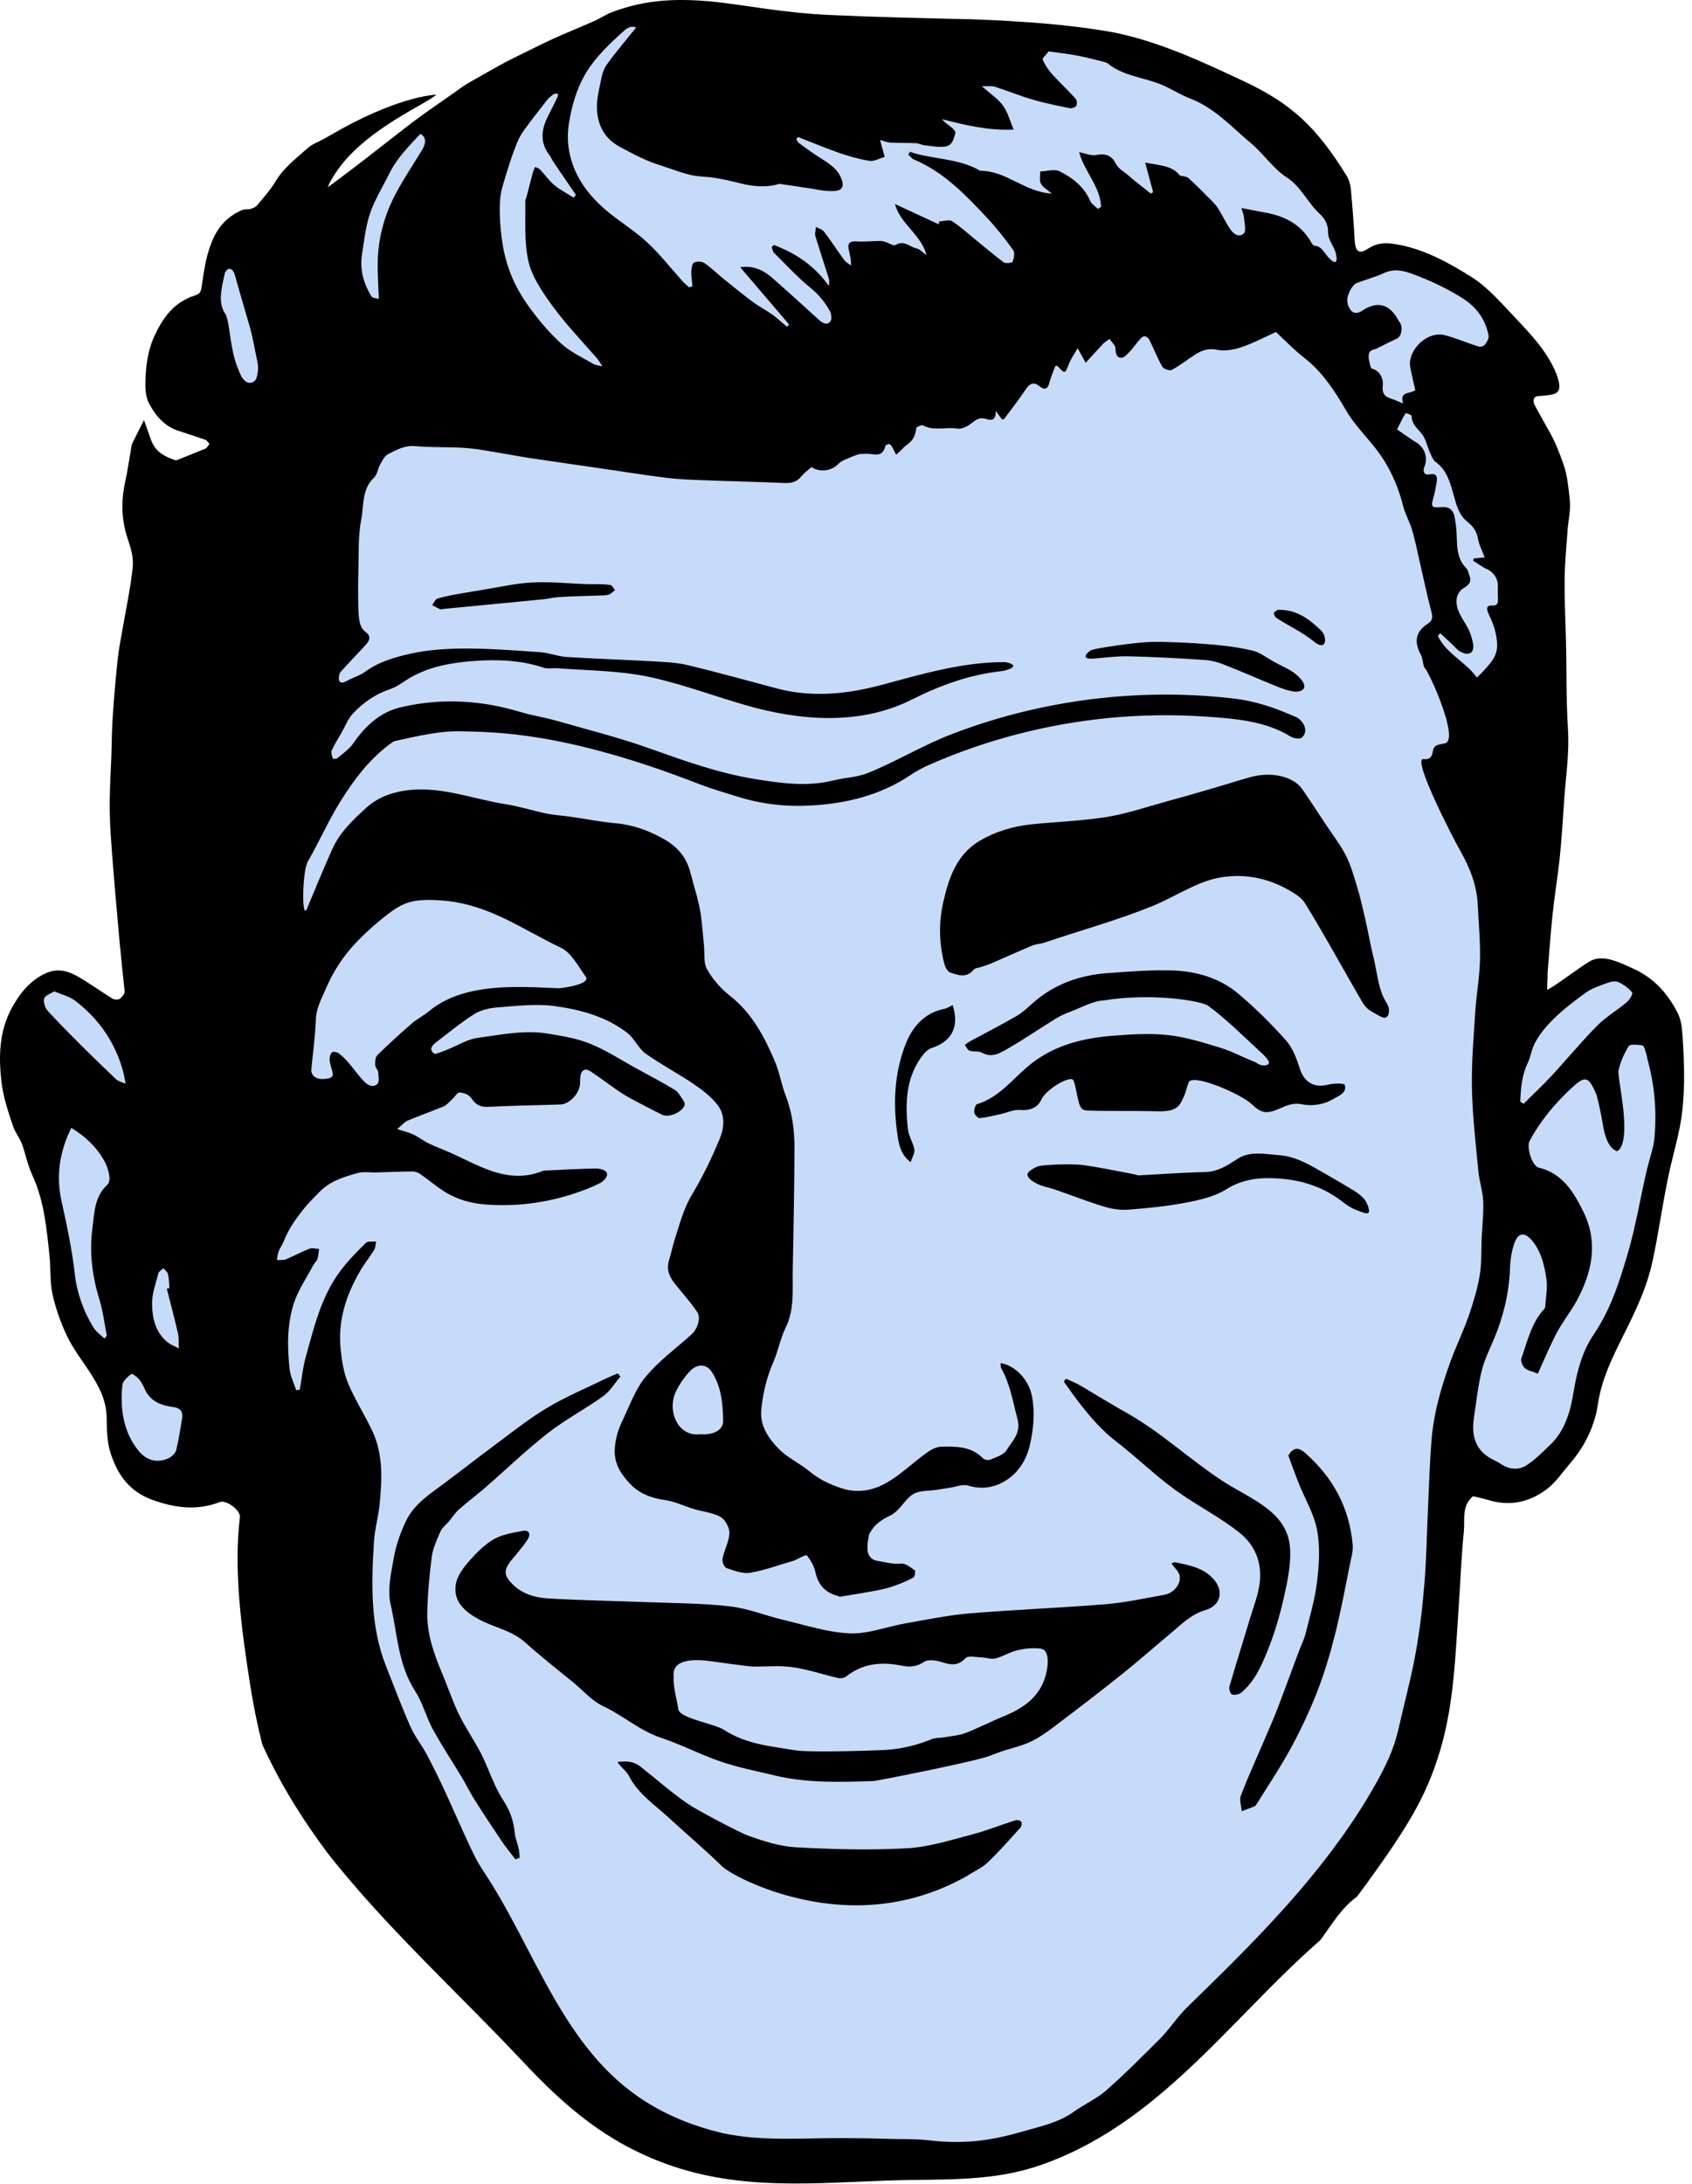 <?xml version="1.0" encoding="utf-8"?>
<svg xmlns="http://www.w3.org/2000/svg" fill="none" height="100%" overflow="visible" preserveAspectRatio="none" style="display: block;" viewBox="0 0 31 40" width="100%">
<g id="Group 110">
<g id="Group 85" style="mix-blend-mode:multiply">
<path d="M12.438 39.254L10.338 37.8L7.107 34.489L5.169 27.462L2.423 26.977L2.019 25.523L1.292 24.15L0.969 22.131L0.242 19.061L0.726 18.011L1.292 18.011L2.18 18.577L2.584 18.577L2.827 9.773L4.765 8.561L3.392 6.299C3.607 5.869 4.038 4.942 4.038 4.684C4.038 4.425 5.061 4.361 5.573 4.361L7.915 2.18L10.338 1.049L11.792 0.241L13.488 0.565L17.931 0.565L21.566 1.049L24.231 3.392L24.635 5.007L26.008 4.684L27.139 5.33L27.543 6.057L28.027 9.046L28.027 18.577L29.239 17.688L29.643 17.688L30.531 18.334L30.531 20.434L30.047 23.1L29.239 24.715L28.997 26.169L27.785 27.3L26.654 26.977L26.008 32.389L21 38.366L18.496 39.658L15.75 39.658L12.438 39.254Z" fill="#C6DBF9" id="Vector 1"/>
<path d="M30.314 20.824C30.298 21.019 30.225 21.212 30.178 21.407C30.116 21.664 30.066 21.924 30.012 22.18C29.957 22.436 29.902 22.689 29.831 22.933C29.753 23.197 29.674 23.46 29.574 23.715C29.474 23.97 29.353 24.216 29.197 24.446C29.09 24.604 29.014 24.773 28.957 24.948C28.9 25.123 28.862 25.305 28.831 25.491C28.802 25.673 28.762 25.852 28.695 26.019C28.628 26.186 28.534 26.341 28.392 26.473C28.254 26.604 28.119 26.745 27.959 26.844C27.821 26.929 27.654 26.917 27.505 26.818C27.418 26.76 27.314 26.724 27.231 26.66C26.989 26.474 26.965 26.214 27.008 25.937C27.051 25.66 27.081 25.379 27.147 25.107C27.195 24.912 27.287 24.727 27.366 24.54C27.454 24.332 27.524 24.12 27.575 23.904C27.625 23.689 27.657 23.468 27.665 23.241C27.671 23.087 27.692 22.927 27.742 22.781C27.812 22.575 27.934 22.558 28.073 22.726C28.24 22.929 28.297 23.18 28.333 23.427C28.356 23.581 28.324 23.741 28.314 23.898C28.313 23.923 28.311 23.956 28.295 23.972C28.176 24.101 28.098 24.249 28.037 24.405C27.975 24.561 27.93 24.724 27.873 24.882C27.857 24.929 27.895 25.02 27.937 25.058C27.989 25.105 28.071 25.117 28.176 25.159C28.298 24.89 28.401 24.64 28.527 24.403C28.635 24.202 28.781 24.021 28.89 23.821C29.029 23.562 29.13 23.295 29.159 23.022C29.188 22.748 29.147 22.468 29.006 22.186C28.92 22.014 28.826 21.84 28.699 21.696C28.571 21.553 28.412 21.439 28.196 21.388C28.064 21.357 27.965 21.008 28.024 20.898C28.12 20.719 28.233 20.55 28.36 20.391C28.488 20.231 28.631 20.08 28.786 19.935C29.045 19.693 29.102 19.712 29.244 20.035C29.258 20.065 29.329 20.361 29.364 20.581C29.399 20.801 29.465 21.029 29.627 21.087C29.771 21.009 29.776 20.673 29.743 20.34C29.71 20.008 29.639 19.681 29.654 19.607C29.686 19.452 29.757 19.298 29.841 19.16C29.863 19.124 30.009 19.132 30.091 19.148C30.123 19.154 30.141 19.238 30.158 19.288C30.174 19.333 30.178 19.382 30.191 19.428C30.253 19.654 30.294 19.883 30.314 20.117C30.335 20.35 30.334 20.586 30.314 20.824ZM13.249 26.02C13.252 26.2 13.064 26.287 12.832 26.27C12.409 26.324 12.213 25.825 12.39 25.475C12.454 25.347 12.539 25.223 12.636 25.119C12.769 24.976 12.94 24.975 13.039 25.125C13.216 25.393 13.244 25.712 13.249 26.02ZM6.875 19.514C6.877 19.558 6.931 19.602 6.931 19.645C6.931 19.72 6.964 19.839 6.891 19.87C6.819 19.923 6.731 19.865 6.688 19.824C6.579 19.72 6.495 19.592 6.396 19.477C6.34 19.412 6.279 19.349 6.211 19.296C6.18 19.272 6.114 19.255 6.087 19.272C6.057 19.291 6.039 19.352 6.039 19.395C6.039 19.453 6.058 19.512 6.073 19.569C6.096 19.653 6.142 19.734 5.994 19.757C5.841 19.781 5.735 19.745 5.706 19.631C5.703 19.62 5.702 19.609 5.703 19.599C5.732 19.289 5.776 18.98 5.787 18.67C5.794 18.466 5.888 18.301 5.962 18.127C6.101 17.798 6.295 17.499 6.544 17.243C6.713 17.069 6.895 16.906 7.087 16.758C7.216 16.658 7.364 16.559 7.519 16.52C7.696 16.474 7.891 16.479 8.076 16.492C8.943 16.551 9.533 17.005 10.278 17.36C10.47 17.452 10.592 17.697 10.729 17.886C10.804 17.988 10.56 18.052 10.388 18.082C10.31 18.095 10.247 18.101 10.236 18.101C9.955 18.089 9.673 18.073 9.392 18.079C8.856 18.089 8.283 18.169 7.857 18.523C7.758 18.606 7.639 18.664 7.541 18.749C7.326 18.936 7.115 19.128 6.912 19.328C6.874 19.365 6.872 19.451 6.875 19.514ZM26.911 24.096C26.811 24.383 26.677 24.657 26.573 24.942C26.483 25.192 26.401 25.446 26.338 25.703C26.283 25.93 26.244 26.163 26.226 26.395C26.194 26.805 26.182 27.216 26.163 27.626C26.141 28.096 26.135 28.566 26.095 29.034C26.058 29.475 26.006 29.917 25.923 30.352C25.839 30.797 25.72 31.233 25.621 31.672C25.537 32.046 25.382 32.362 25.192 32.698C24.801 33.387 24.328 34.026 23.814 34.627C23.388 35.124 22.933 35.598 22.468 36.061C22.235 36.293 21.999 36.523 21.763 36.752C21.568 36.941 21.435 37.161 21.243 37.352C20.918 37.675 20.599 37.999 20.258 38.296C20.087 38.445 19.866 38.54 19.68 38.675C19.536 38.779 19.376 38.849 19.211 38.904C19.046 38.959 18.876 39 18.711 39.048C18.436 39.128 18.157 39.188 17.873 39.217C17.59 39.241 17.303 39.237 17.015 39.202C16.76 39.172 16.503 39.185 16.25 39.175C15.996 39.167 15.739 39.162 15.481 39.162C15.223 39.161 14.965 39.166 14.71 39.171C14.454 39.175 14.201 39.175 13.952 39.162C13.704 39.149 13.458 39.118 13.218 39.066C12.975 39.008 12.735 38.932 12.501 38.837C12.266 38.742 12.04 38.627 11.823 38.49C10.301 37.528 9.802 35.68 8.852 34.265C8.764 34.134 8.692 33.993 8.625 33.851C8.464 33.509 8.315 33.163 8.157 32.82C8.05 32.588 7.937 32.358 7.817 32.132C7.728 31.964 7.604 31.812 7.526 31.639C7.362 31.271 7.221 30.893 7.072 30.516C6.782 29.783 6.804 29.012 6.851 28.242C6.865 28.009 6.933 27.78 6.956 27.547C7 27.097 7.022 26.643 6.825 26.218C6.686 25.919 6.504 25.639 6.377 25.335C6.296 25.142 6.263 24.923 6.241 24.711C6.188 24.201 6.336 23.733 6.589 23.295C6.669 23.156 6.771 23.03 6.855 22.893C6.881 22.851 6.88 22.791 6.892 22.739C6.827 22.747 6.74 22.729 6.703 22.765C6.54 22.926 6.377 23.091 6.239 23.274C5.886 23.743 5.754 24.307 5.601 24.858C5.547 25.052 5.528 25.255 5.493 25.453C5.471 25.457 5.449 25.46 5.427 25.464C5.386 25.337 5.322 25.213 5.307 25.084C5.262 24.679 5.258 24.268 5.381 23.879C5.461 23.629 5.618 23.404 5.742 23.169C5.762 23.132 5.802 23.102 5.814 23.064C5.833 23.004 5.837 22.939 5.847 22.876C5.787 22.873 5.72 22.852 5.669 22.872C5.521 22.929 5.382 23.007 5.235 23.067C5.187 23.087 5.127 23.075 5.072 23.077C5.083 23.024 5.087 22.967 5.107 22.917C5.134 22.849 5.179 22.787 5.206 22.719C5.288 22.51 5.413 22.335 5.552 22.158C5.648 22.036 5.756 21.931 5.862 21.824C6.052 21.63 6.308 21.552 6.56 21.484C6.665 21.456 6.783 21.478 6.894 21.475C7.115 21.468 7.336 21.458 7.557 21.456C7.605 21.456 7.66 21.476 7.7 21.504C7.845 21.605 7.981 21.721 8.129 21.817C8.363 21.967 8.626 22.042 8.901 22.062C9.45 22.103 9.988 22.035 10.512 21.864C10.679 21.809 10.845 21.746 11 21.666C11.055 21.637 11.15 21.546 11.115 21.48C11.104 21.43 10.986 21.402 10.922 21.403C10.617 21.407 10.312 21.425 10.006 21.439C9.985 21.44 9.962 21.44 9.942 21.448C9.326 21.694 8.819 21.373 8.296 21.133C8.152 21.066 8.001 21.013 7.858 20.945C7.76 20.898 7.674 20.828 7.576 20.781C7.498 20.743 7.41 20.724 7.277 20.681C7.364 20.608 7.408 20.551 7.465 20.527C7.684 20.434 7.91 20.357 8.128 20.265C8.187 20.239 8.233 20.181 8.283 20.136C8.331 20.092 8.378 20.008 8.421 20.01C8.496 20.014 8.597 20.053 8.634 20.111C8.714 20.237 8.804 20.281 8.953 20.273C9.391 20.25 9.83 20.245 10.268 20.23C10.423 20.225 10.598 20.05 10.623 19.883C10.63 19.829 10.627 19.775 10.633 19.722C10.647 19.602 10.719 19.557 10.817 19.622C11.01 19.748 11.193 19.892 11.386 20.02C11.51 20.101 11.645 20.167 11.777 20.237C11.895 20.3 12.015 20.361 12.136 20.42C12.258 20.478 12.511 20.365 12.543 20.238C12.548 20.216 12.539 20.183 12.525 20.164C12.475 20.094 12.433 20.006 12.365 19.964C12.145 19.828 11.915 19.71 11.689 19.586C11.4 19.428 11.122 19.244 10.819 19.12C10.574 19.019 10.303 18.975 10.039 18.932C9.608 18.861 9.18 18.952 8.756 19.009C8.567 19.034 8.389 19.147 8.206 19.22C8.129 19.25 8.053 19.285 7.973 19.303C7.954 19.307 7.901 19.252 7.9 19.222C7.899 19.187 7.928 19.14 7.958 19.117C8.198 18.932 8.433 18.737 8.688 18.575C8.81 18.498 8.972 18.462 9.119 18.451C9.466 18.425 9.823 18.381 10.164 18.428C10.634 18.492 11.103 18.618 11.491 18.917C11.623 19.018 11.694 19.2 11.828 19.297C12.108 19.497 12.416 19.657 12.701 19.85C12.863 19.96 13.028 20.084 13.146 20.237C13.289 20.421 13.273 20.651 13.184 20.864C13.037 21.216 12.88 21.544 12.681 21.876C12.525 22.134 12.452 22.42 12.361 22.705C12.321 22.829 12.297 22.957 12.258 23.081C12.181 23.329 12.341 23.483 12.476 23.649C12.58 23.775 12.688 23.9 12.777 24.036C12.845 24.14 12.78 24.342 12.668 24.443C12.383 24.7 12.067 24.929 11.826 25.222C11.633 25.455 11.53 25.763 11.395 26.041C11.324 26.19 11.28 26.342 11.265 26.515C11.242 26.795 11.368 26.99 11.537 27.171C11.71 27.357 11.934 27.44 12.188 27.476C12.368 27.502 12.54 27.588 12.718 27.641C12.879 27.689 13.058 27.704 13.2 27.784C13.287 27.833 13.367 27.98 13.364 28.08C13.358 28.236 13.27 28.389 13.238 28.547C13.227 28.6 13.268 28.705 13.308 28.719C13.447 28.767 13.604 28.83 13.741 28.807C14.006 28.764 14.261 28.667 14.521 28.592C14.531 28.589 14.542 28.587 14.552 28.583C14.632 28.548 14.767 28.469 14.781 28.487C14.854 28.576 14.916 28.686 14.94 28.797C14.989 29.027 15.117 29.166 15.338 29.228C15.358 29.234 15.38 29.248 15.399 29.245C15.626 29.208 15.852 29.171 16.077 29.128C16.181 29.108 16.285 29.083 16.384 29.047C16.504 29.005 16.624 28.955 16.735 28.894C16.762 28.879 16.776 28.774 16.759 28.762C16.683 28.708 16.59 28.631 16.511 28.639C16.36 28.656 16.226 28.611 16.085 28.591C15.821 28.553 15.893 28.261 15.928 28.088C15.946 28.093 15.977 27.915 16.303 27.762C16.452 27.693 16.533 27.546 16.649 27.431C16.772 27.309 16.907 27.312 17.053 27.3C17.169 27.291 17.284 27.266 17.4 27.25C17.514 27.233 17.64 27.18 17.741 27.211C18.002 27.29 18.241 27.242 18.449 27.104C18.669 26.959 18.809 26.727 18.868 26.47C18.935 26.179 18.965 25.883 18.909 25.581C18.854 25.286 18.618 25.016 18.333 24.966C18.336 24.999 18.33 25.035 18.343 25.059C18.508 25.35 18.557 25.675 18.642 25.991C18.712 26.25 18.544 26.394 18.44 26.564C18.387 26.65 18.25 26.689 18.144 26.734C18.109 26.75 18.037 26.739 18.011 26.712C17.796 26.489 17.517 26.492 17.244 26.498C17.156 26.5 17.059 26.55 16.985 26.604C16.73 26.788 16.5 27.014 16.229 27.167C15.998 27.297 15.724 27.352 15.447 27.268C15.22 27.198 15.011 27.1 14.825 26.945C14.646 26.798 14.423 26.698 14.264 26.534C14.078 26.343 13.918 26.111 13.948 25.816C13.978 25.518 14.046 25.23 14.167 24.953C14.256 24.747 14.296 24.519 14.394 24.318C14.559 23.981 14.518 23.626 14.524 23.275C14.539 22.527 14.553 21.779 14.556 21.031C14.557 20.7 14.515 20.373 14.392 20.059C14.315 19.859 14.282 19.64 14.198 19.443C14.005 18.989 13.78 18.558 13.376 18.241C13.209 18.11 13.058 17.938 12.954 17.753C12.885 17.632 12.913 17.456 12.897 17.304C12.879 17.125 12.865 16.945 12.842 16.767C12.827 16.656 12.8 16.546 12.774 16.437C12.755 16.358 12.729 16.28 12.708 16.201C12.681 16.104 12.658 16.005 12.627 15.909C12.551 15.67 12.386 15.497 12.178 15.377C11.901 15.217 11.605 15.108 11.28 15.079C11.004 15.055 10.732 14.999 10.457 14.96C10.309 14.938 10.158 14.931 10.012 14.901C9.763 14.85 9.519 14.77 9.269 14.731C8.636 14.632 8.021 14.371 7.366 14.49C7.129 14.533 6.905 14.619 6.71 14.796C6.459 15.024 6.22 15.251 6.082 15.565C5.925 15.921 5.774 16.281 5.625 16.642C5.525 16.885 5.535 15.963 5.64 15.78C5.844 15.426 6.009 15.048 6.224 14.7C6.478 14.288 6.768 13.899 7.169 13.61C7.19 13.595 7.214 13.577 7.239 13.572C7.648 13.484 8.05 13.381 8.48 13.395C9.021 13.413 10.306 13.384 12.815 14.363C13.039 14.45 13.273 14.515 13.504 14.588C13.951 14.731 14.41 14.781 14.877 14.753C15.519 14.715 16.128 14.564 16.673 14.202C16.784 14.127 16.894 14.066 17.017 14.012C18.069 13.547 19.198 13.257 20.343 13.148C20.916 13.094 21.493 13.086 22.067 13.124C22.598 13.16 23.179 13.2 23.642 13.489C23.697 13.523 23.811 13.543 23.85 13.511C23.936 13.439 23.93 13.326 23.862 13.232C23.834 13.195 23.796 13.156 23.754 13.138C23.353 12.961 23.009 12.84 22.572 12.791C21.421 12.66 20.25 12.717 19.117 12.953C18.55 13.071 17.992 13.234 17.452 13.441C16.917 13.645 16.43 13.944 15.9 14.159C15.704 14.238 15.479 14.242 15.27 14.294C14.791 14.414 14.317 14.347 13.844 14.271C13.167 14.163 12.526 13.931 11.882 13.702C11.343 13.51 10.785 13.37 10.234 13.212C10.052 13.159 9.865 13.125 9.681 13.08C9.535 13.043 9.39 12.998 9.244 12.963C8.602 12.812 7.949 12.806 7.317 12.961C6.972 13.045 6.687 13.3 6.475 13.612C6.402 13.719 6.285 13.798 6.184 13.885C6.165 13.902 6.101 13.901 6.099 13.897C6.086 13.847 6.059 13.786 6.077 13.746C6.128 13.632 6.197 13.525 6.26 13.416C6.326 13.3 6.374 13.168 6.463 13.072C6.654 12.868 6.881 12.711 7.154 12.62C7.284 12.577 7.395 12.482 7.517 12.412C7.881 12.202 8.288 12.135 8.696 12.106C9.121 12.076 9.548 12.091 9.961 12.23C10.039 12.256 10.131 12.234 10.216 12.24C10.817 12.285 11.41 12.282 12 12.421C12.558 12.553 13.098 12.752 13.648 12.912C14.646 13.202 15.754 13.294 16.709 12.812C17.225 12.552 17.761 12.359 18.338 12.294C18.37 12.29 18.404 12.283 18.433 12.275C18.719 12.191 18.453 12.128 18.409 12.128C17.843 12.125 17.295 12.244 16.75 12.384C16.365 12.484 15.982 12.606 15.59 12.665C15.141 12.732 14.685 12.729 14.239 12.611C13.693 12.467 13.15 12.314 12.602 12.183C12.395 12.133 12.176 12.126 11.962 12.113C11.434 12.083 10.905 12.067 10.377 12.033C10.217 12.023 10.061 11.957 9.902 11.946C9.444 11.914 8.986 11.878 8.528 11.879C8.191 11.879 7.847 11.9 7.52 11.973C7.24 12.037 6.951 12.115 6.706 12.294C6.599 12.373 6.464 12.41 6.347 12.476C6.159 12.581 6.207 12.346 6.235 12.314C6.386 12.143 6.547 11.98 6.701 11.811C6.776 11.73 6.805 11.651 6.69 11.568C6.643 11.534 6.608 11.469 6.594 11.411C6.572 11.318 6.567 11.22 6.565 11.124C6.56 10.906 6.56 10.688 6.566 10.47C6.575 10.149 6.559 9.823 6.619 9.51C6.669 9.254 6.625 8.961 6.855 8.746C6.911 8.694 6.92 8.589 6.962 8.514C7.002 8.443 7.045 8.351 7.109 8.319C7.264 8.239 7.418 8.154 7.607 8.171C7.918 8.2 8.236 8.182 8.55 8.207C8.802 8.227 9.052 8.281 9.305 8.321C9.423 8.34 9.542 8.365 9.662 8.383C10.092 8.447 10.524 8.509 10.958 8.572C11.372 8.632 11.786 8.698 12.202 8.751C12.421 8.778 12.642 8.787 12.862 8.795C13.368 8.815 13.874 8.825 14.38 8.847C14.504 8.853 14.599 8.825 14.68 8.728C14.734 8.662 14.805 8.611 14.867 8.555C15.022 8.66 15.243 8.627 15.367 8.49C15.396 8.458 15.44 8.439 15.48 8.42C15.559 8.385 15.639 8.35 15.721 8.324C15.763 8.31 15.811 8.317 15.856 8.312C15.989 8.3 16.167 8.404 16.22 8.172C16.224 8.154 16.272 8.129 16.294 8.134C16.317 8.139 16.337 8.174 16.352 8.199C16.377 8.241 16.397 8.286 16.419 8.329C16.458 8.293 16.496 8.257 16.535 8.221C16.546 8.21 16.554 8.195 16.567 8.186C16.734 8.061 16.763 8.015 16.792 7.825C16.829 7.813 16.882 7.777 16.908 7.791C17.113 7.901 17.334 7.815 17.545 7.851C17.607 7.862 17.686 7.826 17.744 7.791C17.844 7.731 17.914 7.625 18.063 7.673C18.125 7.692 18.252 7.733 18.243 7.526C18.305 7.61 18.332 7.645 18.36 7.684C18.372 7.68 18.393 7.68 18.401 7.669C18.532 7.494 18.666 7.32 18.788 7.139C18.862 7.029 18.931 6.981 19.049 7.077C19.13 7.141 19.193 7.138 19.224 7.017C19.251 6.91 19.297 6.807 19.334 6.706C19.354 6.704 19.369 6.698 19.374 6.703C19.515 6.854 19.51 6.852 19.587 6.659C19.622 6.569 19.682 6.488 19.744 6.377C19.798 6.475 19.834 6.542 19.891 6.645C20.008 6.518 20.106 6.407 20.208 6.3C20.242 6.264 20.287 6.239 20.327 6.209C20.366 6.265 20.432 6.318 20.436 6.376C20.442 6.466 20.449 6.553 20.546 6.553C20.598 6.553 20.657 6.484 20.702 6.436C20.772 6.362 20.829 6.276 20.897 6.201C20.966 6.124 21.029 6.169 21.063 6.235C21.145 6.394 21.206 6.564 21.296 6.717C21.32 6.76 21.43 6.796 21.471 6.774C21.621 6.694 21.755 6.585 21.898 6.494C22.02 6.417 22.14 6.373 22.296 6.406C22.438 6.435 22.599 6.407 22.738 6.361C22.948 6.292 23.147 6.186 23.378 6.081C23.53 6.222 23.703 6.404 23.897 6.555C24.22 6.806 24.444 7.142 24.656 7.508C24.8 7.757 25.005 7.966 25.186 8.192C25.436 8.505 25.605 8.863 25.706 9.264C25.743 9.414 25.826 9.552 25.87 9.701C25.924 9.879 25.959 10.062 26.001 10.243C26.077 10.57 26.144 10.898 26.229 11.221C26.257 11.325 26.231 11.377 26.16 11.423C25.939 11.565 25.9 11.751 26.033 11.993C26.06 12.042 26.062 12.106 26.077 12.163C26.084 12.188 26.089 12.219 26.105 12.236C26.194 12.328 26.743 13.553 26.475 13.614C26.341 13.645 26.272 13.637 26.25 13.769C26.234 13.867 26.192 13.918 26.08 13.904C25.869 13.878 26.575 15.266 26.77 15.612C26.933 15.901 27.057 16.22 27.074 16.564C27.091 16.903 27.123 17.242 27.116 17.58C27.108 17.899 27.049 18.217 27.029 18.537C26.999 19.004 26.958 19.472 26.968 19.939C26.979 20.445 27.038 20.949 27.086 21.453C27.104 21.638 27.167 21.82 27.175 22.005C27.185 22.222 27.157 22.441 27.147 22.659C27.136 22.89 27.15 23.124 27.112 23.351C27.07 23.604 26.995 23.853 26.911 24.096ZM6.633 4.657C6.675 4.392 6.7 4.136 6.786 3.89C6.874 3.641 7.025 3.399 7.14 3.166C7.272 2.898 7.492 2.677 7.701 2.453C7.801 2.499 7.816 2.612 7.735 2.744C7.578 3.001 7.403 3.263 7.255 3.539C7.075 3.873 6.966 4.229 6.932 4.593C6.906 4.866 6.929 5.145 6.941 5.475C6.892 5.459 6.825 5.461 6.805 5.428C6.665 5.198 6.587 4.946 6.633 4.657ZM9.161 3.674C9.172 3.496 9.238 3.312 9.291 3.138C9.343 2.963 9.403 2.791 9.47 2.623C9.502 2.542 9.547 2.459 9.602 2.383C9.738 2.197 9.881 2.014 10.023 1.832C10.053 1.794 10.097 1.759 10.14 1.729C10.158 1.716 10.198 1.708 10.212 1.715C10.225 1.722 10.226 1.752 10.217 1.771C10.16 1.891 10.099 2.012 10.037 2.134C9.903 2.399 9.907 2.629 10.058 2.829C10.091 2.873 10.113 2.926 10.145 2.973C10.253 3.134 10.367 3.299 10.483 3.469C10.505 3.502 10.529 3.536 10.552 3.57C10.538 3.587 10.524 3.603 10.51 3.62C10.389 3.542 10.257 3.476 10.153 3.388C10.052 3.303 9.98 3.194 9.893 3.103C9.871 3.08 9.833 3.073 9.803 3.059C9.789 3.092 9.773 3.125 9.763 3.158C9.722 3.311 9.683 3.466 9.642 3.623C9.638 3.641 9.624 3.659 9.624 3.675C9.632 4.031 9.599 4.416 9.681 4.782C9.744 5.065 9.927 5.334 10.113 5.591C10.356 5.928 10.654 6.237 10.94 6.566C10.966 6.596 10.986 6.633 11.037 6.71C10.953 6.689 10.909 6.688 10.876 6.668C10.678 6.552 10.465 6.455 10.299 6.308C10.087 6.12 9.903 5.902 9.739 5.683C9.596 5.493 9.473 5.292 9.385 5.086C9.296 4.877 9.236 4.658 9.204 4.444C9.165 4.184 9.147 3.926 9.161 3.674ZM10.426 2.246C10.479 1.934 10.559 1.627 10.744 1.323C10.92 1.035 11.174 0.796 11.433 0.564C11.498 0.506 11.57 0.467 11.655 0.504C11.6 0.571 11.548 0.635 11.496 0.699C11.369 0.857 11.236 1.016 11.118 1.182C11.067 1.254 11.037 1.339 11.022 1.416C10.983 1.608 10.928 1.811 10.937 2C10.952 2.284 11.064 2.534 11.36 2.692C11.584 2.811 11.814 2.938 12.086 3.024C12.267 3.081 12.448 3.154 12.642 3.202C12.788 3.238 12.95 3.234 13.104 3.259C13.258 3.284 13.411 3.319 13.564 3.358C13.818 3.424 14.072 3.434 14.281 3.367C14.5 3.399 14.679 3.426 14.858 3.453C14.961 3.469 15.063 3.494 15.167 3.498C15.248 3.502 15.357 3.505 15.404 3.463C15.46 3.414 15.443 3.33 15.403 3.243C15.319 3.059 15.148 2.972 14.989 2.867C14.867 2.787 14.749 2.702 14.634 2.617C14.611 2.601 14.604 2.57 14.589 2.545C14.6 2.533 14.61 2.522 14.621 2.51C14.868 2.605 15.114 2.709 15.368 2.798C15.55 2.861 15.739 2.916 15.932 2.946C16.015 2.959 16.115 2.901 16.209 2.874C16.183 2.778 16.156 2.682 16.124 2.565C16.199 2.584 16.255 2.609 16.313 2.612C16.47 2.62 16.628 2.616 16.785 2.623C16.832 2.625 16.876 2.653 16.924 2.659C17.05 2.673 17.181 2.7 17.306 2.686C17.456 2.67 17.474 2.537 17.504 2.436C17.513 2.407 17.464 2.359 17.43 2.331C17.374 2.284 17.308 2.245 17.259 2.183C17.681 2.289 18.097 2.395 18.571 2.373C18.501 2.207 18.464 2.055 18.377 1.935C18.287 1.811 18.146 1.719 17.989 1.58C18.097 1.583 18.169 1.57 18.226 1.588C18.457 1.661 18.678 1.754 18.912 1.822C19.136 1.888 19.369 1.934 19.601 1.982C19.636 1.989 19.709 1.963 19.72 1.937C19.737 1.9 19.732 1.836 19.706 1.807C19.567 1.652 19.413 1.51 19.276 1.358C19.204 1.279 19.147 1.186 19.103 1.093C19.092 1.07 19.159 1.013 19.213 0.941C19.381 0.965 19.57 0.987 19.754 1.022C19.919 1.052 20.078 1.097 20.239 1.137C20.259 1.141 20.28 1.148 20.294 1.16C20.552 1.376 20.899 1.411 21.207 1.522C21.419 1.598 21.606 1.729 21.814 1.808C22.256 1.977 22.571 2.333 22.93 2.632C23.156 2.823 23.333 3.095 23.573 3.248C23.836 3.416 23.959 3.715 24.18 3.918C24.249 3.981 24.339 4.094 24.332 4.259C24.328 4.374 24.424 4.491 24.466 4.612C24.481 4.655 24.55 4.947 24.332 4.707C24.256 4.622 24.211 4.506 24.083 4.501C24.062 4.501 24.037 4.462 24.022 4.435C23.822 4.091 23.518 3.954 23.172 3.892C23.04 3.869 22.907 3.841 22.745 3.81C22.764 3.879 22.788 3.936 22.793 3.994C22.801 4.089 22.834 4.232 22.791 4.273C22.698 4.362 22.595 4.284 22.53 4.183C22.454 4.064 22.39 3.937 22.317 3.816C22.287 3.768 22.248 3.726 22.209 3.686C22.065 3.541 21.922 3.395 21.772 3.259C21.739 3.23 21.681 3.232 21.615 3.215C21.483 3.031 21.243 3.032 20.981 2.977C21.035 3.176 21.081 3.347 21.127 3.52C21.113 3.529 21.099 3.537 21.085 3.546C20.949 3.435 20.807 3.332 20.677 3.216C20.593 3.141 20.488 3.096 20.431 2.978C20.378 2.865 20.258 2.8 20.09 2.839C20 2.86 19.894 2.81 19.771 2.788C19.873 3.152 20.159 3.418 20.174 3.789C20.155 3.801 20.135 3.814 20.116 3.827C20.067 3.778 19.999 3.737 19.974 3.679C19.862 3.421 19.652 3.255 19.409 3.136C19.32 3.092 19.176 3.137 19.058 3.141C19.06 3.216 19.039 3.302 19.071 3.364C19.105 3.43 19.187 3.473 19.271 3.546C18.767 3.517 18.441 3.126 17.958 3.128C17.566 2.893 17.089 2.925 16.671 2.78C16.661 2.797 16.651 2.815 16.641 2.832C16.675 2.862 16.703 2.903 16.744 2.921C17.292 3.152 17.679 3.559 18.07 3.974C18.247 4.162 18.41 4.368 18.563 4.582C18.597 4.629 18.578 4.728 18.553 4.794C18.545 4.816 18.425 4.83 18.39 4.805C18.215 4.676 18.051 4.534 17.884 4.399C17.737 4.28 17.599 4.151 17.442 4.051C17.389 4.017 17.287 4.052 17.207 4.056C17.205 4.074 17.203 4.091 17.201 4.109C16.943 3.989 16.685 3.87 16.397 3.737C16.493 4.102 16.872 4.289 16.976 4.672C16.897 4.618 16.848 4.561 16.79 4.549C16.665 4.523 16.561 4.391 16.407 4.488C16.372 4.51 16.283 4.45 16.219 4.43C16.19 4.422 16.158 4.413 16.128 4.413C15.985 4.415 15.842 4.43 15.7 4.422C15.577 4.415 15.522 4.448 15.55 4.572C15.57 4.658 15.595 4.744 15.591 4.863C15.548 4.829 15.496 4.803 15.466 4.761C15.34 4.589 15.226 4.411 15.098 4.244C15.067 4.202 15.001 4.185 14.951 4.157C14.946 4.213 14.924 4.273 14.939 4.323C15.016 4.58 15.103 4.837 15.184 5.099C15.196 5.137 15.197 5.179 15.184 5.235C14.924 4.867 14.577 4.637 14.178 4.487C14.164 4.5 14.151 4.513 14.138 4.526C14.152 4.562 14.157 4.607 14.183 4.633C14.402 4.849 14.613 5.08 14.854 5.276C14.998 5.393 15.107 5.528 15.197 5.682C15.229 5.737 15.247 5.84 15.217 5.882C15.16 5.962 15.076 5.924 15.008 5.862C14.721 5.602 14.435 5.34 14.145 5.086C13.98 4.942 13.79 4.86 13.562 4.895C13.86 5.243 14.158 5.592 14.457 5.943C14.445 5.957 14.432 5.971 14.419 5.985C14.329 5.91 14.243 5.829 14.149 5.761C14.033 5.679 13.904 5.613 13.791 5.529C13.611 5.395 13.438 5.254 13.265 5.114C13.143 5.015 13.03 4.903 12.902 4.816C12.857 4.785 12.764 4.785 12.716 4.811C12.68 4.831 12.668 4.917 12.666 4.974C12.663 5.063 12.678 5.152 12.686 5.242C12.665 5.249 12.645 5.257 12.625 5.264C12.586 5.228 12.545 5.194 12.509 5.155C12.293 4.916 12.098 4.664 11.874 4.455C11.651 4.245 11.395 4.085 11.174 3.909C10.899 3.689 10.686 3.444 10.553 3.159C10.417 2.865 10.373 2.56 10.426 2.246ZM24.858 5.184C25.026 5.12 25.2 5.074 25.363 4.999C25.592 4.893 25.807 4.989 26.014 5.07C26.282 5.175 26.548 5.306 26.799 5.464C27.03 5.61 27.215 5.832 27.273 6.147C27.283 6.199 27.238 6.274 27.201 6.318C27.177 6.347 27.116 6.356 27.078 6.344C26.874 6.279 26.674 6.192 26.469 6.138C26.208 6.069 25.883 6.309 25.835 6.608C25.819 6.71 25.863 6.828 25.883 6.938C25.897 7.012 25.918 7.085 25.932 7.145C25.826 7.225 25.642 7.155 25.707 7.39C25.647 7.365 25.598 7.344 25.548 7.324C25.435 7.278 25.31 7.272 25.335 7.055C25.348 6.946 25.29 6.79 25.134 6.752C25.105 6.745 25.093 6.625 25.074 6.558C25.092 6.556 25.027 6.419 25.205 6.393C25.332 6.33 25.463 6.262 25.596 6.2C25.683 6.159 25.708 5.98 25.639 5.895C25.599 5.844 25.416 5.38 24.951 5.695C24.822 5.783 24.714 5.703 24.686 5.533C24.668 5.424 24.765 5.22 24.858 5.184ZM27.443 10.745C27.439 10.809 27.443 10.875 27.444 10.94C27.446 11.026 27.456 11.098 27.332 11.091C27.215 11.085 27.24 11.176 27.283 11.265C27.366 11.437 27.425 11.615 27.43 11.808C27.435 12.036 27.289 12.164 27.164 12.306C27.136 12.337 27.105 12.364 27.059 12.41C26.851 12.119 26.504 11.98 26.344 11.649C26.359 11.632 26.373 11.615 26.387 11.598C26.486 11.691 26.588 11.78 26.683 11.878C26.779 11.978 26.937 12.015 26.981 11.913C27.013 11.838 26.974 11.714 26.943 11.618C26.871 11.396 26.661 11.226 26.688 10.97C26.695 10.898 26.749 10.812 26.806 10.778C26.944 10.695 26.969 10.647 26.901 10.479C26.893 10.459 26.889 10.432 26.875 10.419C26.665 10.218 26.703 9.955 26.683 9.706C26.678 9.635 26.666 9.564 26.655 9.493C26.631 9.34 26.557 9.279 26.413 9.289C26.216 9.303 26.213 9.287 26.271 9.082C26.291 9.01 26.303 8.935 26.317 8.861C26.336 8.748 26.341 8.659 26.188 8.689C26.101 8.706 26.057 8.643 26.099 8.545C26.166 8.384 26.101 8.196 25.953 8.107C25.834 8.035 25.721 7.95 25.596 7.865C25.651 7.757 25.697 7.658 25.753 7.569C25.76 7.559 25.863 7.602 25.863 7.617C25.864 7.778 25.976 7.849 26.055 7.954C26.124 8.045 26.148 8.176 26.198 8.286C26.227 8.348 26.254 8.426 26.302 8.46C26.514 8.612 26.575 8.858 26.64 9.093C26.691 9.274 26.735 9.44 26.888 9.559C26.982 9.633 27.056 9.728 27.079 9.869C27.097 9.979 27.155 10.084 27.203 10.21C27.136 10.216 27.069 10.222 27.002 10.228C26.998 10.242 26.994 10.255 26.99 10.269C27.075 10.322 27.157 10.387 27.247 10.426C27.367 10.479 27.451 10.604 27.443 10.745ZM27.993 19.464C28.035 19.378 28.05 19.28 28.084 19.19C28.166 18.975 28.35 18.765 28.543 18.588C28.736 18.411 28.938 18.267 29.051 18.184C29.164 18.101 29.31 18.055 29.447 18.004C29.507 17.982 29.594 17.963 29.648 17.987C29.743 18.03 29.839 18.097 29.901 18.175C29.923 18.203 29.861 18.308 29.809 18.353C29.633 18.503 29.421 18.626 29.259 18.79C29.114 18.937 28.976 19.09 28.839 19.245C28.701 19.4 28.566 19.555 28.426 19.706C28.261 19.885 28.083 20.048 27.915 20.218C27.895 20.204 27.874 20.191 27.854 20.178C27.863 19.934 27.882 19.692 27.993 19.464ZM4.727 6.784C4.72 6.849 4.702 6.952 4.664 6.98C4.569 7.05 4.492 6.996 4.441 6.923C4.409 6.878 4.39 6.821 4.368 6.77C4.26 6.524 4.233 6.24 4.19 5.977C4.175 5.89 4.161 5.797 4.121 5.736C3.987 5.537 4.063 5.264 4.122 4.991C4.138 4.973 4.162 4.932 4.181 4.927C4.209 4.919 4.24 4.929 4.255 4.946C4.279 4.974 4.297 5.009 4.307 5.049C4.391 5.358 4.487 5.674 4.584 6.013C4.634 6.19 4.664 6.39 4.708 6.587C4.722 6.648 4.734 6.716 4.727 6.784ZM3.34 25.961C3.305 26.16 3.277 26.359 3.23 26.555C3.217 26.61 3.155 26.675 3.102 26.702C2.885 26.81 2.678 26.753 2.525 26.556C2.396 26.392 2.314 26.208 2.27 26.008C2.225 25.808 2.219 25.593 2.242 25.369C2.25 25.297 2.337 25.218 2.404 25.168C2.423 25.154 2.506 25.216 2.544 25.259C2.589 25.311 2.622 25.376 2.65 25.439C2.753 25.669 2.95 25.742 3.174 25.772C3.29 25.787 3.348 25.837 3.34 25.961ZM1.506 19.166C1.304 18.965 1.108 18.765 0.919 18.564C0.882 18.525 0.843 18.482 0.826 18.434C0.808 18.383 0.792 18.311 0.818 18.271C0.849 18.224 0.924 18.201 0.995 18.158C1.128 18.216 1.271 18.249 1.376 18.329C1.598 18.498 1.784 18.692 1.931 18.911C2.079 19.13 2.189 19.374 2.26 19.641C2.264 19.657 2.268 19.673 2.271 19.689C2.282 19.742 2.291 19.796 2.301 19.849C2.242 19.822 2.17 19.808 2.126 19.767C1.916 19.568 1.709 19.367 1.506 19.166ZM1.971 21.695C1.729 21.918 1.732 22.205 1.695 22.484C1.665 22.707 1.662 22.927 1.685 23.146C1.708 23.365 1.754 23.585 1.823 23.806C1.888 24.018 1.914 24.244 1.957 24.466C1.942 24.483 1.928 24.5 1.913 24.517C1.846 24.451 1.764 24.397 1.715 24.318C1.623 24.17 1.547 24.013 1.49 23.85C1.432 23.687 1.392 23.52 1.373 23.352C1.347 23.122 1.31 22.896 1.268 22.671C1.225 22.446 1.177 22.222 1.126 21.995C1.077 21.773 1.067 21.55 1.096 21.326C1.126 21.103 1.197 20.88 1.306 20.658C1.564 20.813 1.754 21.001 1.89 21.226C1.942 21.31 1.978 21.405 1.997 21.499C2.01 21.562 2.012 21.657 1.971 21.695ZM2.902 23.322C2.911 23.286 2.963 23.26 2.995 23.229C3.024 23.265 3.069 23.297 3.078 23.337C3.097 23.42 3.097 23.508 3.105 23.593L3.056 23.604C3.125 23.876 3.198 24.147 3.26 24.421C3.28 24.51 3.272 24.605 3.277 24.698C3.206 24.66 3.127 24.631 3.066 24.581C2.847 24.403 2.789 24.142 2.786 23.884C2.783 23.697 2.854 23.508 2.902 23.322ZM30.826 18.962C30.817 18.825 30.801 18.679 30.738 18.555C30.65 18.382 30.543 18.222 30.409 18.083C30.276 17.945 30.116 17.828 29.924 17.742C29.657 17.623 29.366 17.468 29.121 17.611C28.938 17.718 28.431 18.108 28.345 18.127C28.348 18.046 28.351 17.965 28.354 17.884C28.354 17.868 28.352 17.852 28.353 17.836C28.368 17.654 28.382 17.472 28.396 17.29C28.411 17.108 28.427 16.926 28.446 16.744C28.482 16.408 28.537 16.073 28.574 15.736C28.612 15.377 28.633 15.015 28.658 14.653C28.688 14.219 28.756 13.792 28.727 13.344C28.691 12.79 28.706 12.232 28.689 11.672C28.679 11.319 28.663 10.964 28.666 10.612C28.67 10.316 28.698 10.023 28.719 9.73C28.732 9.535 28.782 9.338 28.76 9.147C28.735 8.933 28.721 8.719 28.643 8.498C28.574 8.302 28.504 8.117 28.407 7.942C28.312 7.772 28.216 7.603 28.123 7.431C28.072 7.335 28.099 7.262 28.179 7.256C28.263 7.251 28.347 7.243 28.429 7.227C28.554 7.204 28.593 7.131 28.557 6.981C28.538 6.904 28.51 6.827 28.476 6.756C28.302 6.39 28.036 6.112 27.774 5.833C27.518 5.565 27.267 5.269 26.974 5.083C26.524 4.798 26.058 4.544 25.535 4.467C25.354 4.44 25.212 4.457 25.062 4.556C24.9 4.662 24.832 4.609 24.82 4.4C24.803 4.092 24.779 3.785 24.751 3.479C24.743 3.391 24.719 3.295 24.675 3.224C24.398 2.775 24.149 2.45 23.858 2.179C23.566 1.908 23.231 1.695 22.78 1.484C22.406 1.309 22.026 1.13 21.635 0.974C21.243 0.818 20.841 0.684 20.421 0.597C20 0.52 19.572 0.468 19.139 0.431C18.705 0.394 18.267 0.37 17.826 0.354C17.387 0.342 16.947 0.335 16.509 0.322C16.07 0.31 15.633 0.294 15.2 0.274C14.78 0.255 14.395 0.211 14.034 0.161C13.674 0.111 13.338 0.058 13.017 0.025C12.708 -0.001 12.411 -0.011 12.113 0.016C11.816 0.043 11.518 0.106 11.208 0.225C11.095 0.268 10.99 0.341 10.879 0.389C10.615 0.506 10.349 0.611 10.087 0.732C9.847 0.844 9.609 0.967 9.37 1.083C9.292 1.121 9.216 1.162 9.14 1.205C8.951 1.311 8.762 1.416 8.577 1.523C8.498 1.569 8.424 1.625 8.35 1.677C8.082 1.868 7.809 2.051 7.55 2.245C7.451 2.319 7.063 2.626 6.701 2.905C6.338 3.185 5.998 3.439 6.003 3.429C6.22 2.945 6.659 2.579 7.073 2.301C7.487 2.023 7.886 1.835 7.996 1.733C7.967 1.736 7.775 1.746 7.443 1.846C7.111 1.946 6.645 2.13 6.05 2.479C6.008 2.504 5.962 2.527 5.918 2.552C5.824 2.605 5.714 2.643 5.637 2.713C5.428 2.9 5.194 3.074 5.044 3.329C4.958 3.475 4.829 3.618 4.709 3.763C4.685 3.792 4.63 3.816 4.591 3.826C4.535 3.841 4.48 3.827 4.426 3.851C4.2 3.951 4.027 4.116 3.918 4.346C3.787 4.623 3.747 4.897 3.705 5.18C3.676 5.38 3.683 5.377 3.49 5.44C3.465 5.448 3.44 5.465 3.415 5.477C3.141 5.607 2.968 5.858 2.837 6.137C2.705 6.417 2.672 6.705 2.664 6.988C2.66 7.122 2.672 7.273 2.723 7.374C2.845 7.614 3.015 7.805 3.255 7.886C3.418 7.941 3.588 7.994 3.759 8.054C3.79 8.065 3.812 8.104 3.838 8.131C3.813 8.16 3.792 8.205 3.765 8.216C3.586 8.291 3.41 8.36 3.238 8.429C3.227 8.434 3.214 8.43 3.204 8.427C3.018 8.36 2.841 8.284 2.758 8.032C2.718 7.911 2.673 7.797 2.638 7.695C2.562 7.841 2.489 7.987 2.418 8.133C2.414 8.142 2.412 8.153 2.411 8.164C2.371 8.389 2.339 8.617 2.29 8.843C2.207 9.23 2.235 9.574 2.352 9.906C2.401 10.046 2.448 10.22 2.432 10.379C2.397 10.739 2.319 11.101 2.256 11.463C2.221 11.661 2.18 11.861 2.158 12.06C2.12 12.407 2.091 12.755 2.067 13.103C2.048 13.361 2.049 13.618 2.039 13.877C2.025 14.225 2.003 14.574 2.012 14.921C2.018 15.157 2.034 15.393 2.052 15.627C2.07 15.862 2.09 16.094 2.109 16.327C2.135 16.631 2.162 16.936 2.19 17.24C2.219 17.545 2.25 17.851 2.284 18.158C2.288 18.201 2.237 18.262 2.195 18.293C2.166 18.314 2.096 18.312 2.063 18.292C1.844 18.159 1.64 18.007 1.422 17.884C1.242 17.783 1.054 17.727 0.831 17.83C0.539 17.965 0.352 18.212 0.211 18.472C0.096 18.684 0.037 18.908 0.013 19.136C-0.011 19.364 0.001 19.596 0.028 19.824C0.061 20.1 0.151 20.367 0.241 20.634C0.277 20.743 0.36 20.839 0.4 20.948C0.469 21.134 0.503 21.329 0.586 21.509C0.701 21.758 0.768 22.009 0.813 22.26C0.857 22.51 0.882 22.762 0.908 23.015C0.932 23.241 0.911 23.476 0.962 23.706C1.019 23.96 1.11 24.22 1.221 24.457C1.334 24.699 1.499 24.908 1.641 25.126C1.806 25.381 1.949 25.637 1.954 25.967C1.958 26.192 1.962 26.425 2.027 26.62C2.093 26.821 2.181 26.997 2.304 27.141C2.427 27.285 2.586 27.397 2.795 27.473C2.998 27.546 3.199 27.596 3.403 27.608C3.606 27.62 3.813 27.595 4.028 27.512C4.147 27.466 4.409 27.664 4.395 27.788C4.335 28.291 4.344 28.815 4.388 29.339C4.431 29.862 4.509 30.385 4.587 30.882C4.644 31.243 4.716 31.601 4.806 31.952C5.129 32.665 5.543 33.33 6.013 33.956C6.385 34.426 6.783 34.876 7.194 35.312C7.976 36.143 8.801 36.932 9.582 37.763C10.37 38.603 11.127 39.248 12.235 39.645C13.578 40.124 14.908 39.986 16.296 39.938C17.168 39.908 18.069 39.965 18.911 39.706C19.753 39.447 20.517 38.971 21.192 38.413C22.262 37.53 23.149 36.445 24.194 35.532C24.396 35.255 24.58 34.94 24.864 34.738C25.315 34.128 25.626 33.679 25.854 33.287C26.102 32.861 26.253 32.501 26.383 32.069C26.643 31.204 26.664 30.309 26.727 29.413C26.759 28.963 26.772 28.512 26.819 28.064C26.843 27.839 26.773 27.58 26.988 27.405C27.08 27.427 27.169 27.444 27.255 27.471C27.657 27.597 28.028 27.517 28.351 27.267C28.512 27.142 28.63 26.962 28.765 26.804C28.901 26.648 29.014 26.477 29.1 26.295C29.186 26.113 29.246 25.922 29.275 25.724C29.316 25.443 29.407 25.183 29.517 24.931C29.627 24.68 29.756 24.438 29.874 24.192C29.958 24.017 30.039 23.841 30.108 23.661C30.176 23.482 30.234 23.299 30.275 23.109C30.331 22.854 30.376 22.593 30.422 22.328C30.468 22.064 30.514 21.797 30.57 21.53C30.612 21.332 30.664 21.135 30.711 20.938C30.759 20.741 30.801 20.544 30.822 20.348C30.848 20.113 30.857 19.88 30.855 19.649C30.853 19.418 30.841 19.19 30.826 18.962Z" fill="black" id="path1"/>
<path d="M16.22 32.052C16.514 32.035 16.8 31.967 17.074 31.853C17.137 31.827 17.213 31.835 17.282 31.823C17.418 31.799 17.56 31.79 17.688 31.742C17.923 31.653 18.147 31.535 18.38 31.44C18.78 31.276 19.1 31.05 19.182 30.582C19.216 30.393 19.196 30.212 19.065 30.196C18.928 30.179 18.782 30.193 18.646 30.225C18.506 30.257 18.379 30.34 18.239 30.376C18.161 30.396 18.07 30.36 17.984 30.357C17.884 30.354 17.738 30.319 17.69 30.371C17.548 30.522 17.416 30.494 17.25 30.442C17.149 30.41 17.004 30.39 16.929 30.44C16.791 30.532 16.663 30.538 16.516 30.508C16.151 30.433 15.807 30.465 15.502 30.707C15.466 30.735 15.4 30.746 15.354 30.735C15.077 30.671 14.805 30.577 14.525 30.537C14.29 30.502 14.045 30.527 13.805 30.526C13.717 30.526 13.088 30.434 13.002 30.424C12.74 30.391 12.302 30.374 12.343 30.713C12.326 30.895 12.418 31.193 12.426 31.299C12.439 31.475 13.085 31.567 13.264 31.684C13.669 31.948 14.13 31.986 14.58 32.06C14.823 32.1 15.923 32.068 16.22 32.052ZM21.465 28.64C21.489 28.629 21.509 28.61 21.526 28.613C21.782 28.668 22.045 28.711 22.233 28.922C22.427 29.138 22.368 29.407 22.087 29.49C21.82 29.568 21.64 29.756 21.44 29.923C21.15 30.165 20.867 30.415 20.573 30.651C20.209 30.943 19.839 31.227 19.467 31.509C19.292 31.642 19.117 31.782 18.923 31.882C18.748 31.973 18.547 32.013 18.358 32.077C18.253 32.112 18.15 32.158 18.043 32.189C17.607 32.315 16.063 32.619 16.009 32.621C15.397 32.642 14.785 32.663 14.183 32.517C13.858 32.439 13.527 32.375 13.211 32.267C12.841 32.142 12.491 31.956 12.12 31.833C11.724 31.703 11.419 31.422 11.049 31.25C10.847 31.155 10.688 30.968 10.511 30.822C10.212 30.577 9.907 30.34 9.62 30.081C9.375 29.861 9.055 29.811 8.78 29.663C8.525 29.526 8.294 29.338 8.353 29.008C8.379 28.862 8.486 28.718 8.589 28.601C8.723 28.448 8.872 28.294 9.045 28.194C9.202 28.103 9.398 28.074 9.581 28.04C9.703 28.017 9.722 28.108 9.669 28.194C9.607 28.295 9.527 28.384 9.454 28.477C9.421 28.519 9.382 28.558 9.35 28.601C9.226 28.772 9.236 28.857 9.383 29.009C9.565 29.198 9.804 29.263 10.045 29.277C10.643 29.313 11.242 29.322 11.841 29.345C12.354 29.365 12.869 29.364 13.378 29.423C13.71 29.461 14.031 29.595 14.361 29.672C14.762 29.767 15.164 29.9 15.57 29.917C15.905 29.931 16.245 29.794 16.584 29.735C16.977 29.666 17.369 29.584 17.764 29.551C18.594 29.482 19.427 29.451 20.256 29.383C20.619 29.353 20.979 29.274 21.338 29.209C21.502 29.18 21.638 29.018 21.614 28.864C21.601 28.786 21.52 28.719 21.465 28.64Z" fill="black" id="path3"/>
<path d="M25.122 18.522C25.056 18.486 24.998 18.421 24.96 18.355C24.757 18.008 24.562 17.657 24.361 17.308C24.212 17.049 24.063 16.791 23.905 16.538C23.864 16.472 23.796 16.418 23.73 16.374C23.311 16.1 22.85 15.99 22.357 16.072C21.934 16.143 21.516 16.433 21.12 16.593C20.474 16.856 19.797 17.04 19.137 17.265C19.063 17.29 18.98 17.291 18.909 17.32C18.659 17.425 18.412 17.538 18.163 17.645C18.101 17.672 18.035 17.69 17.971 17.712C17.926 17.728 17.864 17.73 17.839 17.761C17.71 17.921 17.553 17.861 17.409 17.813C17.36 17.796 17.317 17.712 17.301 17.651C17.206 17.281 17.196 16.906 17.28 16.533C17.381 16.084 17.528 15.648 17.949 15.4C18.235 15.232 18.559 15.134 18.894 15.099C19.356 15.051 19.823 15.037 20.281 14.963C20.65 14.903 21.009 14.779 21.372 14.68C21.65 14.604 21.928 14.524 22.205 14.443C22.435 14.377 22.663 14.303 22.893 14.238C23.288 14.125 23.696 14.217 23.862 14.458C24.01 14.673 24.153 14.892 24.297 15.11C24.421 15.297 24.561 15.477 24.662 15.676C24.754 15.86 24.81 16.063 24.87 16.262C24.927 16.453 24.972 16.649 25.016 16.844C25.07 17.084 25.112 17.326 25.171 17.565C25.238 17.84 25.251 18.133 25.411 18.381C25.473 18.477 25.453 18.609 25.392 18.636C25.347 18.668 25.197 18.562 25.122 18.522Z" fill="black" id="path5"/>
<path d="M13.229 34.183C12.915 33.877 12.579 33.594 12.257 33.297C11.996 33.057 11.692 32.859 11.524 32.53C11.477 32.438 11.377 32.371 11.312 32.274C11.467 32.251 11.609 32.258 11.733 32.357C12.021 32.584 12.298 32.829 12.6 33.038C12.759 33.148 13.548 33.566 13.712 33.624C13.992 33.722 14.285 33.818 14.575 33.835C15.254 33.873 15.938 33.891 16.622 33.853C17.023 33.83 17.421 33.702 17.815 33.599C18.084 33.529 18.342 33.423 18.607 33.34C18.638 33.33 18.699 33.346 18.713 33.37C18.728 33.395 18.715 33.454 18.692 33.479C18.496 33.696 18.303 33.916 18.091 34.118C17.985 34.218 17.84 34.277 17.717 34.361C17.183 34.662 16.651 34.816 16.151 34.872C15.652 34.928 15.181 34.888 14.769 34.803C13.943 34.634 13.344 34.296 13.229 34.183Z" fill="black" id="path7"/>
<path d="M23.213 19.506C23.33 19.472 23.125 19.296 23.081 19.256C22.772 18.971 22.473 18.671 22.137 18.423C22.009 18.329 21.093 18.182 20.221 18.324C20.018 18.334 19.819 18.452 19.621 18.526C19.526 18.562 19.431 18.603 19.345 18.656C19.046 18.84 18.757 19.039 18.454 19.213C18.319 19.29 18.172 19.381 17.995 19.283C17.93 19.248 17.837 19.268 17.764 19.244C17.727 19.232 17.705 19.176 17.676 19.14C17.708 19.118 17.738 19.091 17.772 19.073C18.054 18.92 18.34 18.774 18.617 18.614C18.727 18.551 18.823 18.461 18.919 18.375C19.312 18.025 19.781 17.86 20.297 17.823C20.683 17.796 21.072 17.764 21.458 17.774C21.905 17.786 22.336 17.906 22.684 18.198C22.997 18.461 23.29 18.752 23.562 19.057C23.685 19.195 23.756 19.391 23.814 19.572C23.895 19.824 24.078 19.933 24.332 19.867C24.432 19.84 24.63 19.84 24.638 19.869C24.682 20.022 24.526 20.07 24.428 20.129C24.253 20.234 24.044 20.265 23.853 20.226C23.69 20.192 23.57 20.25 23.441 20.306C23.206 20.407 23.114 20.396 22.932 20.223C22.747 20.046 21.903 19.676 21.787 19.81C21.766 19.835 21.725 20 21.713 20.029C21.673 20.123 21.631 20.228 21.569 20.277C21.443 20.373 21.267 20.355 21.086 20.352C20.71 20.344 20.333 20.354 19.957 20.341C19.902 20.341 19.853 20.339 19.822 20.306C19.774 20.256 19.759 20.167 19.756 20.154C19.719 20.024 19.695 19.78 19.644 19.768C19.513 19.739 19.148 19.985 19.083 20.133C19.013 20.293 18.861 20.346 18.693 20.33C18.576 20.319 18.453 20.379 18.333 20.406C18.206 20.433 18.079 20.467 17.95 20.48C17.918 20.483 17.856 20.417 17.85 20.378C17.843 20.328 17.869 20.234 17.901 20.224C18.332 20.093 18.581 19.721 18.916 19.465C19.356 19.13 19.867 19.011 20.399 18.97C20.733 18.944 21.073 18.922 21.404 18.959C21.727 18.995 22.044 19.095 22.357 19.19C22.573 19.257 22.776 19.367 22.987 19.45C23.038 19.47 23.097 19.54 23.213 19.506Z" fill="black" id="path9"/>
<path d="M9.444 34.057C9.359 33.946 9.27 33.839 9.193 33.724C9.022 33.472 8.854 33.218 8.693 32.961C8.605 32.822 8.534 32.675 8.45 32.535C8.276 32.247 8.089 31.966 7.929 31.672C7.807 31.447 7.745 31.189 7.607 30.976C7.293 30.492 7.28 29.924 7.157 29.387C7.095 29.117 7.166 28.807 7.217 28.523C7.258 28.295 7.338 28.068 7.439 27.858C7.588 27.545 7.879 27.362 8.148 27.162C8.433 26.95 8.713 26.729 8.999 26.517C9.332 26.271 9.656 26.008 10.01 25.795C10.357 25.585 10.736 25.428 11.101 25.249C11.173 25.215 11.247 25.186 11.319 25.155C11.335 25.174 11.351 25.193 11.367 25.213C11.263 25.334 11.178 25.482 11.052 25.572C10.721 25.81 10.355 26.001 10.034 26.252C9.639 26.561 9.276 26.912 8.897 27.242C8.738 27.38 8.568 27.505 8.411 27.645C8.338 27.709 8.285 27.796 8.221 27.871C8.171 27.931 8.1 27.981 8.071 28.049C8.005 28.199 7.932 28.354 7.911 28.514C7.866 28.852 7.836 29.194 7.828 29.535C7.82 29.922 7.947 30.282 8.094 30.633C8.202 30.887 8.287 31.151 8.407 31.398C8.525 31.642 8.683 31.867 8.808 32.108C8.907 32.298 8.978 32.501 9.069 32.696C9.117 32.799 9.171 32.9 9.234 32.996C9.349 33.175 9.412 33.363 9.431 33.57C9.44 33.67 9.483 33.769 9.505 33.87C9.516 33.92 9.516 33.973 9.521 34.025C9.495 34.035 9.469 34.046 9.444 34.057Z" fill="black" id="path11"/>
<path d="M19.527 25.253C19.601 25.286 19.677 25.314 19.748 25.353C19.87 25.42 19.988 25.495 20.108 25.566C20.279 25.667 20.45 25.77 20.623 25.867C21.282 26.238 21.758 26.703 22.388 27.119C22.901 27.457 23.602 27.676 23.637 28.374C23.652 28.669 23.587 28.974 23.521 29.265C23.448 29.589 23.354 29.911 23.23 30.219C23.114 30.505 22.989 30.799 22.739 31.004C22.699 31.036 22.621 31.05 22.572 31.035C22.543 31.026 22.512 30.936 22.524 30.895C22.645 30.476 22.778 30.059 22.903 29.64C22.968 29.424 23.054 29.209 23.08 28.988C23.122 28.628 23.002 28.307 22.713 28.076C22.345 27.782 21.909 27.565 21.526 27.286C21.143 27.007 20.808 26.676 20.432 26.388C19.965 26.029 19.546 25.373 19.492 25.308C19.504 25.29 19.515 25.271 19.527 25.253Z" fill="black" id="path13"/>
<path d="M23.604 26.66C23.708 26.486 23.806 26.52 23.916 26.616C24.423 27.062 24.722 27.616 24.783 28.29C24.794 28.409 24.757 28.533 24.733 28.653C24.646 29.079 24.568 29.507 24.462 29.928C24.374 30.279 24.27 30.63 24.14 30.967C24.001 31.325 23.837 31.674 23.655 32.01C23.464 32.363 23.238 32.698 23.027 33.039C23.016 33.057 23.002 33.078 22.984 33.086C22.907 33.117 22.828 33.145 22.75 33.173C22.743 33.077 22.703 32.969 22.735 32.887C22.866 32.544 23.02 32.209 23.165 31.869C23.245 31.68 23.33 31.492 23.404 31.299C23.537 30.954 23.663 30.605 23.793 30.257C23.834 30.146 23.89 30.039 23.919 29.926C23.998 29.608 24.092 29.292 24.131 28.969C24.168 28.657 24.189 28.329 24.131 28.025C24.075 27.727 23.907 27.451 23.793 27.164C23.724 26.992 23.662 26.817 23.604 26.66Z" fill="black" id="path15"/>
<path d="M19.828 21.337C20.144 21.38 20.457 21.448 20.77 21.506C20.801 21.511 20.832 21.529 20.862 21.528C21.266 21.508 21.669 21.476 22.073 21.468C22.309 21.464 22.484 21.349 22.667 21.229C22.904 21.074 23.169 21.14 23.424 21.157C23.744 21.178 24.012 21.345 24.282 21.5C24.459 21.602 24.637 21.703 24.81 21.811C24.882 21.855 24.954 21.909 25.005 21.975C25.038 22.018 25.103 22.163 25.076 22.208C25.048 22.252 24.916 22.186 24.864 22.168C24.775 22.136 24.689 22.084 24.613 22.024C24.267 21.75 23.872 21.617 23.434 21.586C23.092 21.562 22.776 21.59 22.466 21.784C22.253 21.917 21.984 21.979 21.731 22.027C21.379 22.095 21.02 22.13 20.662 22.157C20.516 22.168 20.359 22.141 20.217 22.097C19.922 22.007 19.635 21.894 19.344 21.793C19.234 21.755 19.116 21.736 19.012 21.687C18.942 21.654 18.841 21.592 18.828 21.531C18.798 21.472 18.937 21.396 19.008 21.366C19.094 21.33 19.654 21.314 19.828 21.337Z" fill="black" id="path17"/>
<path d="M21.093 11.758C21.443 11.753 21.794 11.773 22.142 11.8C22.411 11.822 22.68 11.854 22.942 11.915C23.081 11.947 23.206 12.045 23.335 12.118C23.489 12.205 23.665 12.268 23.791 12.393C24.038 12.638 23.788 12.676 23.729 12.669C23.614 12.656 23.5 12.616 23.391 12.572C23.062 12.439 22.738 12.295 22.407 12.166C22.294 12.121 22.168 12.093 22.046 12.086C21.591 12.057 21.135 12.031 20.679 12.021C20.465 12.016 20.249 12.047 20.034 12.063C19.766 12.084 19.946 11.926 19.995 11.907C20.096 11.869 20.833 11.761 21.093 11.758Z" fill="black" id="path19"/>
<path d="M16.684 21.287C16.503 21.146 16.47 20.968 16.445 20.801C16.359 20.228 16.382 19.653 16.597 19.113C16.718 18.809 16.937 18.551 17.298 18.479C17.352 18.468 17.401 18.434 17.454 18.41C17.581 18.802 17.442 19.074 17.07 19.195C17.014 19.214 16.959 19.261 16.92 19.309C16.595 19.717 16.582 20.195 16.634 20.68C16.647 20.807 16.73 20.926 16.752 21.053C16.763 21.12 16.712 21.198 16.684 21.287Z" fill="black" id="path21"/>
<path d="M9.297 10.724C9.959 10.602 10.367 10.705 10.902 10.7C10.997 10.699 11.093 10.7 11.186 10.716C11.218 10.722 11.24 10.777 11.266 10.81C11.227 10.839 11.192 10.881 11.148 10.893C11.086 10.91 11.018 10.906 10.953 10.908C10.793 10.914 10.633 10.918 10.474 10.924C10.378 10.928 10.281 10.932 10.185 10.942C10.11 10.949 10.036 10.969 9.961 10.976C9.356 11.035 8.751 11.093 8.146 11.151C8.119 11.153 8.088 11.166 8.066 11.158C8.014 11.139 7.967 11.109 7.918 11.084C7.949 11.043 7.973 10.978 8.013 10.965C8.25 10.889 8.635 10.845 9.297 10.724Z" fill="black" id="path23"/>
<path d="M23.413 11.17C23.767 11.161 23.992 11.348 24.203 11.547C24.323 11.66 24.312 11.948 24.071 11.749C23.862 11.577 23.609 11.465 23.382 11.316C23.357 11.3 23.332 11.238 23.342 11.223C23.366 11.189 23.411 11.171 23.413 11.17Z" fill="black" id="path25"/>
</g>
</g>
</svg>